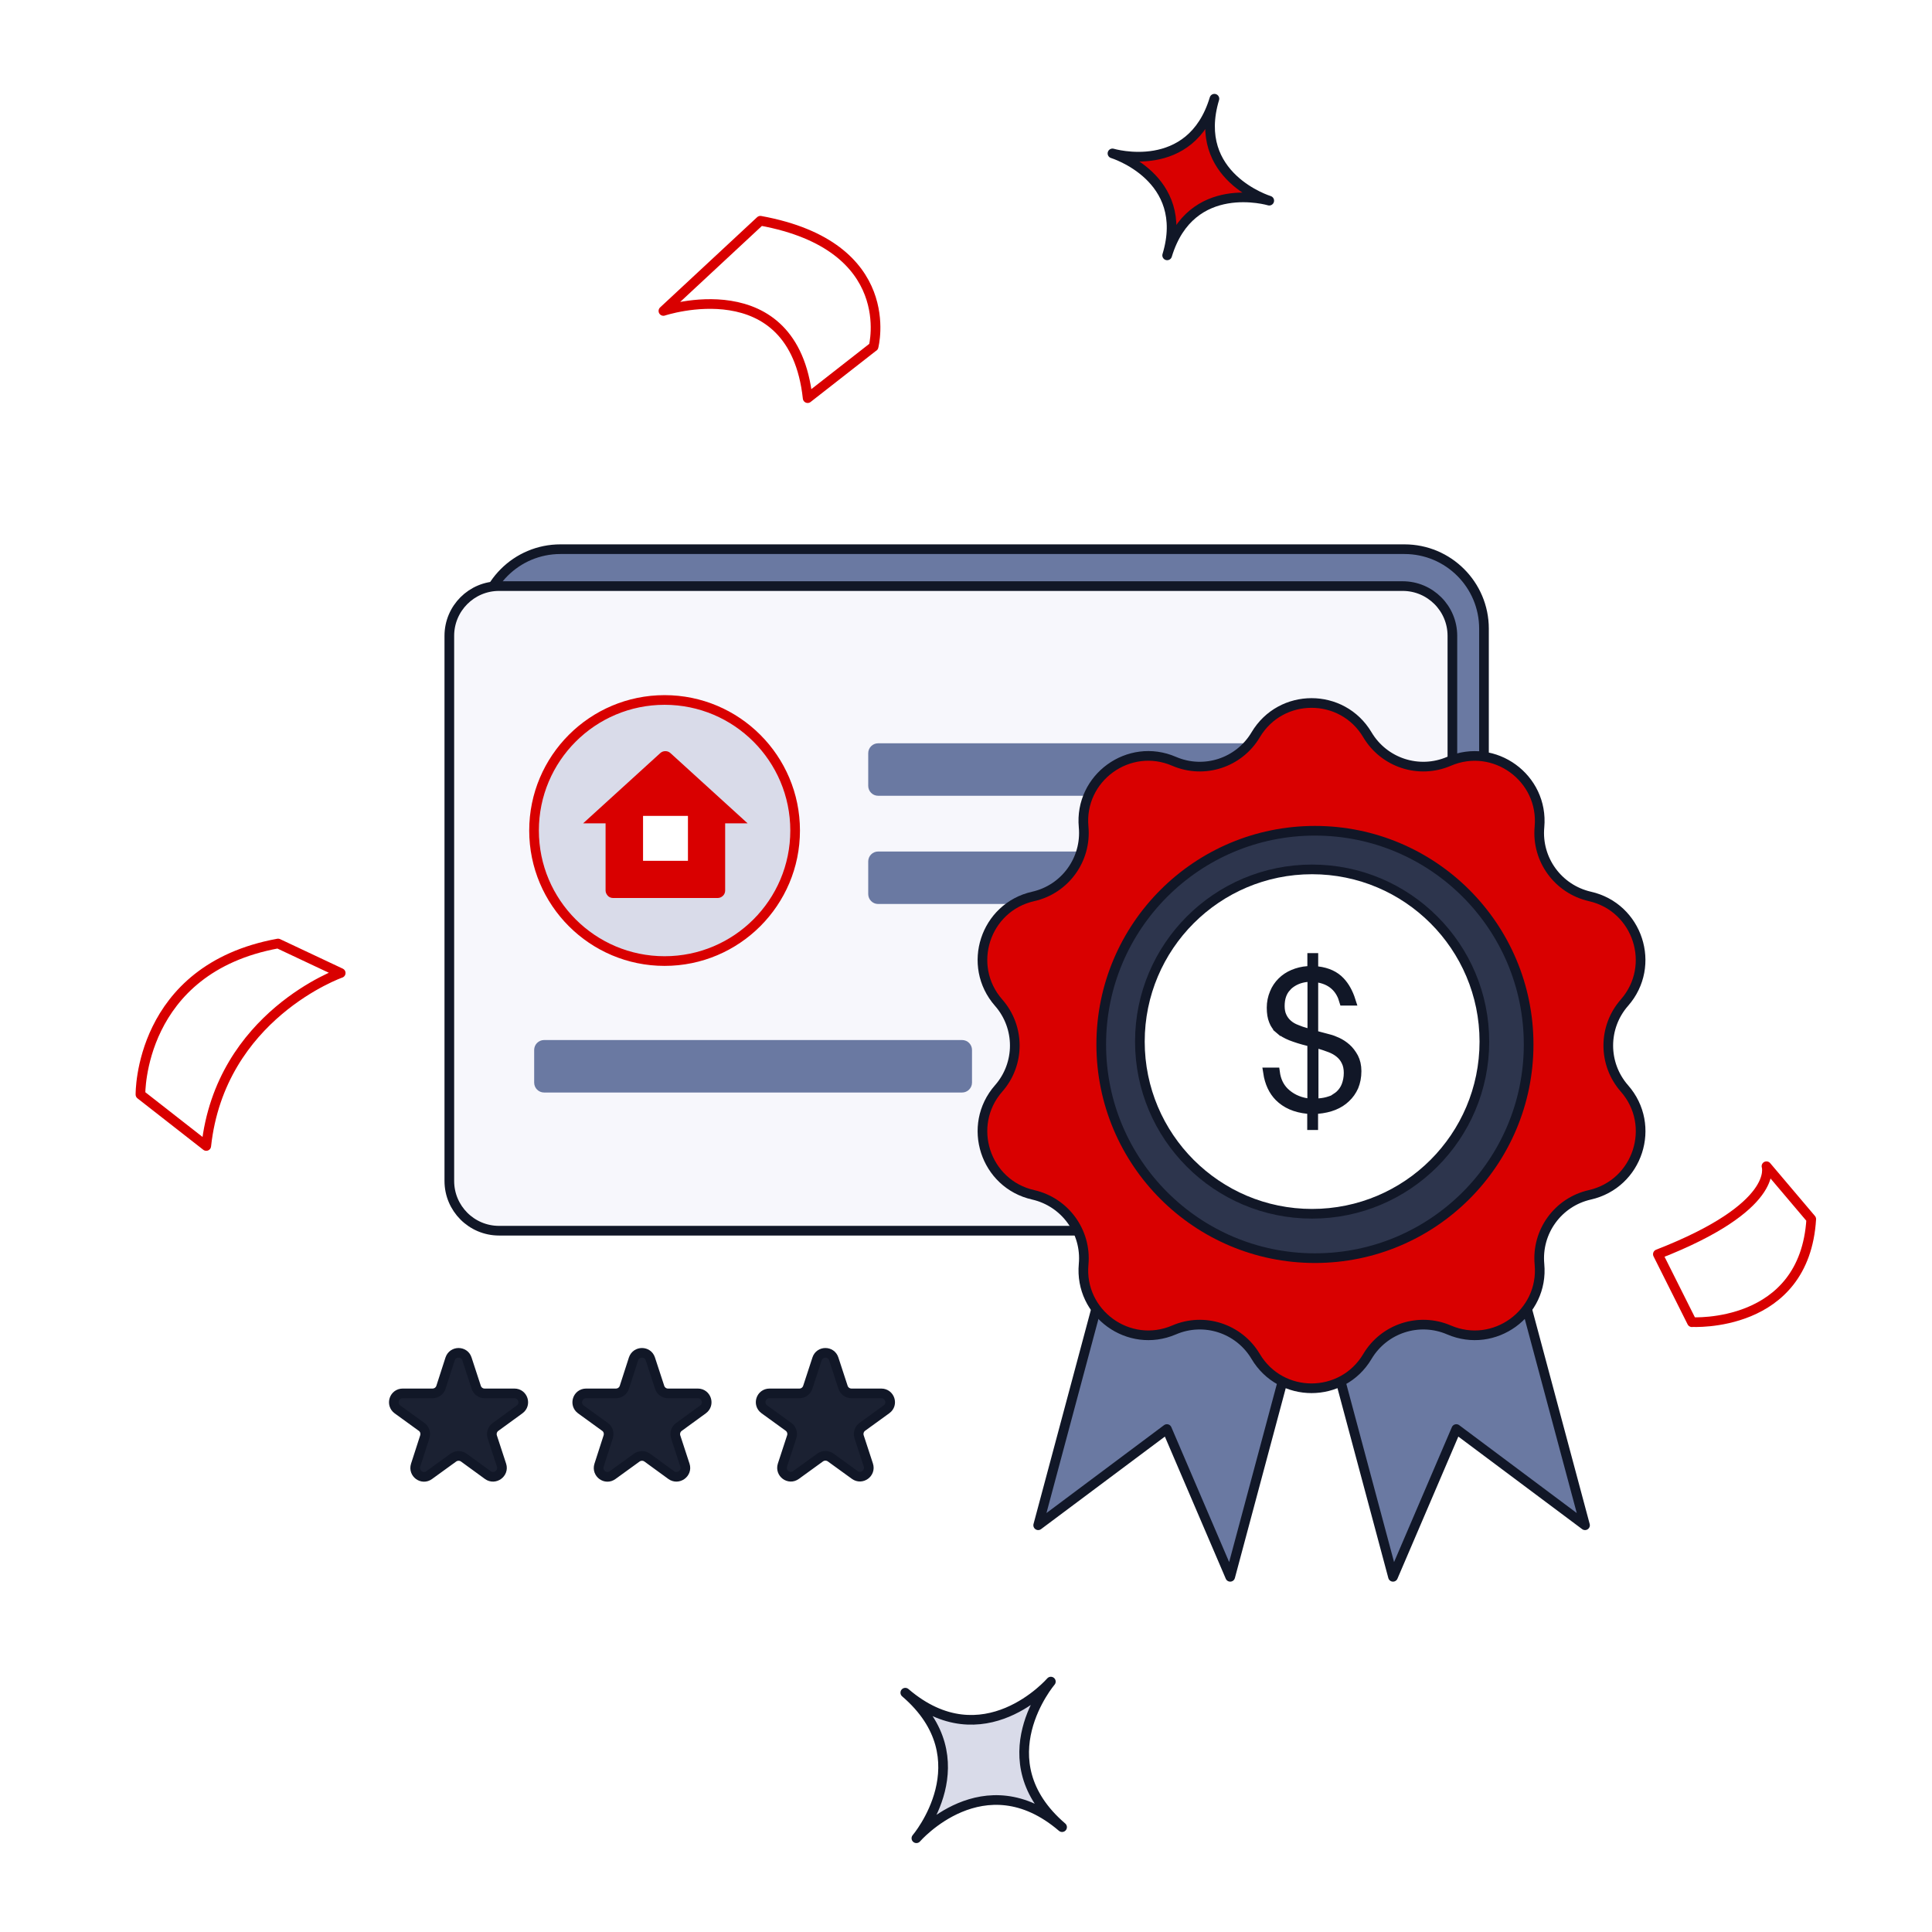 <svg xmlns="http://www.w3.org/2000/svg" width="200" height="200" viewBox="0 0 200 200" fill="none"><g clip-path="url(#clip0_16550_73632)"><g filter="url(#filter0_b_16550_73632)"><path d="M100 0C155.23 0 200 44.77 200 100C200 155.23 155.23 200 100 200C44.77 200 0 155.23 0 100C0 44.77 44.77 0 100 0Z" fill="white" fill-opacity="0.8"></path></g><path d="M131.392 20.773C131.392 20.773 123.27 18.354 120.824 26.435C123.27 18.354 115.162 15.881 115.162 15.881C115.162 15.881 123.284 18.3 125.716 10.219C123.284 18.3 131.392 20.773 131.392 20.773Z" fill="#D90000" stroke="#111727" stroke-linecap="round" stroke-linejoin="round"></path><path d="M108.784 174.078C108.784 174.078 101.851 182.213 109.946 189.146C101.851 182.213 94.865 190.294 94.865 190.294C94.865 190.294 101.797 182.159 93.716 175.227C101.797 182.159 108.784 174.078 108.784 174.078Z" fill="#D9DBE9" stroke="#111727" stroke-linecap="round" stroke-linejoin="round"></path><path d="M65.581 140.675C65.865 139.837 67.054 139.837 67.324 140.675L68.284 143.608C68.405 143.986 68.757 144.243 69.149 144.243H72.243C73.122 144.243 73.5 145.378 72.77 145.905L70.284 147.716C69.96 147.946 69.824 148.364 69.946 148.743L70.905 151.675C71.176 152.513 70.203 153.216 69.487 152.702L67 150.891C66.676 150.662 66.243 150.662 65.919 150.891L63.419 152.702C62.703 153.229 61.743 152.527 62.014 151.675L62.959 148.743C63.081 148.364 62.959 147.946 62.635 147.716L60.135 145.905C59.419 145.378 59.784 144.243 60.676 144.243H63.757C64.162 144.243 64.513 143.986 64.635 143.608L65.581 140.675Z" fill="#1B2132" stroke="#111727" stroke-miterlimit="10"></path><path d="M46.595 140.675C46.878 139.837 48.068 139.837 48.338 140.675L49.297 143.608C49.419 143.986 49.77 144.243 50.162 144.243H53.257C54.135 144.243 54.514 145.378 53.784 145.905L51.297 147.716C50.973 147.946 50.838 148.364 50.959 148.743L51.919 151.675C52.189 152.513 51.216 153.216 50.5 152.702L48.014 150.891C47.689 150.662 47.257 150.662 46.932 150.891L44.432 152.702C43.716 153.229 42.757 152.527 43.027 151.675L43.973 148.743C44.095 148.364 43.973 147.946 43.649 147.716L41.149 145.905C40.432 145.378 40.797 144.243 41.689 144.243H44.77C45.176 144.243 45.527 143.986 45.649 143.608L46.595 140.675Z" fill="#1B2132" stroke="#111727" stroke-miterlimit="10"></path><path d="M84.581 140.675C84.851 139.837 86.04 139.837 86.311 140.675L87.27 143.608C87.392 143.986 87.743 144.243 88.149 144.243H91.23C92.122 144.243 92.487 145.378 91.77 145.891L89.27 147.702C88.946 147.932 88.811 148.351 88.932 148.729L89.892 151.662C90.162 152.5 89.203 153.202 88.487 152.689L85.987 150.878C85.662 150.648 85.23 150.648 84.905 150.878L82.405 152.689C81.689 153.216 80.73 152.513 81 151.662L81.96 148.729C82.081 148.351 81.946 147.932 81.622 147.702L79.122 145.891C78.405 145.364 78.77 144.243 79.662 144.243H82.757C83.149 144.243 83.5 143.986 83.622 143.608L84.581 140.675Z" fill="#1B2132" stroke="#111727" stroke-miterlimit="10"></path><path d="M145.392 56.852H58.014C53.468 56.852 49.784 60.536 49.784 65.081V115.352C49.784 119.897 53.468 123.581 58.014 123.581H145.392C149.937 123.581 153.622 119.897 153.622 115.352V65.081C153.622 60.536 149.937 56.852 145.392 56.852Z" fill="#6A79A2" stroke="#111727"></path><path d="M145.203 60.672H51.662C48.819 60.672 46.514 62.977 46.514 65.82V122.253C46.514 125.096 48.819 127.402 51.662 127.402H145.203C148.046 127.402 150.351 125.096 150.351 122.253V65.82C150.351 62.977 148.046 60.672 145.203 60.672Z" fill="#F7F7FC" stroke="#111727" stroke-linecap="round" stroke-linejoin="round"></path><path d="M134.176 76.945H90.905C90.338 76.945 89.878 77.405 89.878 77.972V81.351C89.878 81.918 90.338 82.378 90.905 82.378H134.176C134.743 82.378 135.203 81.918 135.203 81.351V77.972C135.203 77.405 134.743 76.945 134.176 76.945Z" fill="#6A79A2"></path><path d="M99.595 107.664H56.324C55.757 107.664 55.297 108.124 55.297 108.691V112.069C55.297 112.637 55.757 113.097 56.324 113.097H99.595C100.162 113.097 100.622 112.637 100.622 112.069V108.691C100.622 108.124 100.162 107.664 99.595 107.664Z" fill="#6A79A2"></path><path d="M134.176 88.148H90.905C90.338 88.148 89.878 88.608 89.878 89.175V92.554C89.878 93.121 90.338 93.581 90.905 93.581H134.176C134.743 93.581 135.203 93.121 135.203 92.554V89.175C135.203 88.608 134.743 88.148 134.176 88.148Z" fill="#6A79A2"></path><path d="M68.797 99.488C76.257 99.488 82.311 93.434 82.311 85.975C82.311 78.515 76.257 72.461 68.797 72.461C61.338 72.461 55.284 78.515 55.284 85.975C55.284 93.434 61.338 99.488 68.797 99.488Z" fill="#D9DBE9" stroke="#D90000" stroke-linecap="round" stroke-linejoin="round"></path><path d="M75.068 92.19C75.068 92.393 74.987 92.596 74.838 92.731C74.689 92.879 74.5 92.96 74.297 92.96H63.459C63.257 92.96 63.054 92.879 62.919 92.731C62.784 92.582 62.689 92.393 62.689 92.19V85.231H60.365L68.351 77.96C68.5 77.825 68.676 77.758 68.878 77.758C69.081 77.758 69.257 77.825 69.405 77.96L77.392 85.231H75.068V92.19Z" fill="#D90000"></path><path d="M71.216 84.461H66.568V89.11H71.216V84.461Z" fill="white"></path><path d="M115.892 126.474L135.77 131.799L127.351 163.231L120.797 147.934L107.473 157.893L115.892 126.461V126.474Z" fill="#6A79A2" stroke="#111727" stroke-linejoin="round"></path><path d="M155.662 126.474L135.784 131.799L144.203 163.231L150.757 147.934L164.081 157.893L155.662 126.461V126.474Z" fill="#6A79A2" stroke="#111727" stroke-linejoin="round"></path><path d="M129.986 76.067C132.595 71.675 138.946 71.675 141.554 76.067C143.284 78.973 146.892 80.148 150 78.811C154.689 76.797 159.824 80.527 159.365 85.608C159.054 88.973 161.284 92.04 164.581 92.797C169.554 93.919 171.527 99.959 168.162 103.797C165.932 106.338 165.932 110.135 168.162 112.675C171.527 116.513 169.568 122.554 164.581 123.689C161.284 124.432 159.054 127.5 159.365 130.878C159.838 135.959 154.689 139.689 150 137.675C146.892 136.338 143.284 137.513 141.554 140.419C138.946 144.811 132.595 144.811 129.986 140.419C128.257 137.513 124.649 136.338 121.541 137.675C116.851 139.689 111.716 135.959 112.176 130.878C112.486 127.513 110.257 124.446 106.959 123.689C101.973 122.567 100.014 116.513 103.378 112.675C105.608 110.135 105.608 106.338 103.378 103.797C100.014 99.959 101.973 93.919 106.959 92.797C110.257 92.054 112.486 88.973 112.176 85.608C111.703 80.527 116.851 76.784 121.541 78.811C124.649 80.148 128.257 78.973 129.986 76.067Z" fill="#D90000" stroke="#111727"></path><path d="M136.122 130.243C148.339 130.243 158.243 120.339 158.243 108.122C158.243 95.904 148.339 86 136.122 86C123.904 86 114 95.904 114 108.122C114 120.339 123.904 130.243 136.122 130.243Z" fill="#2D354D" stroke="#111727"></path><path d="M175.149 136.862C175.149 136.862 186.811 137.564 187.5 126.2L182.865 120.727C182.865 120.727 184.297 124.902 171.622 129.835L175.149 136.875V136.862Z" stroke="#D90000" stroke-linecap="round" stroke-linejoin="round"></path><path d="M90.432 35.892C90.432 35.892 93.162 25.487 78.716 22.852L68.676 32.189C68.676 32.189 82.135 27.689 83.608 41.216L90.419 35.892H90.432Z" stroke="#D90000" stroke-linecap="round" stroke-linejoin="round"></path><path d="M14.54 113.307C14.54 113.307 14.338 100.307 28.784 97.672L35.27 100.726C35.27 100.726 22.824 105.104 21.351 118.631L14.54 113.307Z" fill="white" stroke="#D90000" stroke-linecap="round" stroke-linejoin="round"></path><path d="M135.824 125.649C145.676 125.649 153.662 117.662 153.662 107.824C153.662 97.987 145.676 90 135.824 90C125.973 90 118 97.987 118 107.824C118 117.662 125.973 125.649 135.824 125.649Z" fill="white" stroke="#111727" stroke-linecap="round" stroke-linejoin="round"></path><path d="M132.944 113.045L132.944 113.045L132.948 113.049C133.567 113.652 134.338 114.034 135.257 114.185L135.838 114.28V113.691V108.272V107.878L135.455 107.786C134.75 107.616 134.151 107.421 133.644 107.226C133.156 107.026 132.787 106.808 132.485 106.553L132.162 106.934L132.485 106.553C132.195 106.307 131.99 106.025 131.86 105.678L131.857 105.669L131.853 105.66C131.712 105.323 131.635 104.881 131.635 104.313C131.635 103.772 131.743 103.271 131.934 102.818L131.934 102.818L131.938 102.807C132.113 102.364 132.383 101.975 132.705 101.653C133.036 101.322 133.427 101.06 133.883 100.868C134.348 100.673 134.834 100.551 135.372 100.514L135.838 100.482V100.015V99.164H135.959V100.042V100.485L136.399 100.539C137.415 100.663 138.177 101.027 138.73 101.615C139.195 102.109 139.564 102.758 139.831 103.596H139.136C138.971 103.025 138.708 102.536 138.332 102.145C137.868 101.663 137.266 101.365 136.554 101.227L135.959 101.112V101.718V106.759V107.143L136.331 107.242L137.547 107.566L137.547 107.566L137.56 107.569C137.8 107.626 138.091 107.734 138.425 107.888C138.758 108.043 139.069 108.245 139.372 108.512C139.655 108.761 139.904 109.088 140.126 109.493C140.314 109.861 140.432 110.32 140.432 110.88C140.432 111.49 140.324 112.004 140.135 112.467C139.931 112.921 139.659 113.308 139.307 113.636L139.307 113.636L139.301 113.642C138.961 113.971 138.544 114.235 138.058 114.43C137.57 114.625 137.011 114.75 136.404 114.801L135.946 114.839V115.299V116.475H135.824V115.299V114.846L135.374 114.802C134.102 114.676 133.137 114.242 132.423 113.528C131.824 112.919 131.425 112.092 131.262 111.015H131.989C132.098 111.817 132.399 112.5 132.944 113.045ZM135.221 106.917L135.851 107.087V106.434V101.651V101.097L135.301 101.153C134.546 101.23 133.891 101.497 133.345 101.978L133.176 102.128V102.156C132.701 102.665 132.486 103.339 132.486 104.137C132.486 104.53 132.546 104.925 132.713 105.261C132.866 105.584 133.072 105.84 133.321 106.055C133.572 106.273 133.879 106.449 134.221 106.575C134.525 106.704 134.854 106.818 135.221 106.917ZM138.444 113.712L138.363 113.631C138.48 113.554 138.592 113.469 138.697 113.376L138.702 113.371L138.708 113.366C138.983 113.106 139.221 112.787 139.374 112.38C139.515 112.004 139.608 111.566 139.608 111.069C139.608 110.633 139.535 110.213 139.355 109.864C139.197 109.519 138.958 109.234 138.683 109.008C138.407 108.781 138.076 108.593 137.708 108.455C137.352 108.313 136.986 108.2 136.643 108.094L136.634 108.092L135.986 107.892V108.569V113.705V114.242L136.522 114.203C136.936 114.174 137.332 114.099 137.691 113.974L138.444 113.712Z" fill="#868C98" stroke="#111727"></path></g><defs><filter id="filter0_b_16550_73632" x="-10" y="-10" width="220" height="220" filterUnits="userSpaceOnUse" color-interpolation-filters="sRGB"><feGaussianBlur stdDeviation="5"></feGaussianBlur></filter><clipPath id="clip0_16550_73632"><rect width="200" height="200" fill="white"></rect></clipPath></defs></svg>